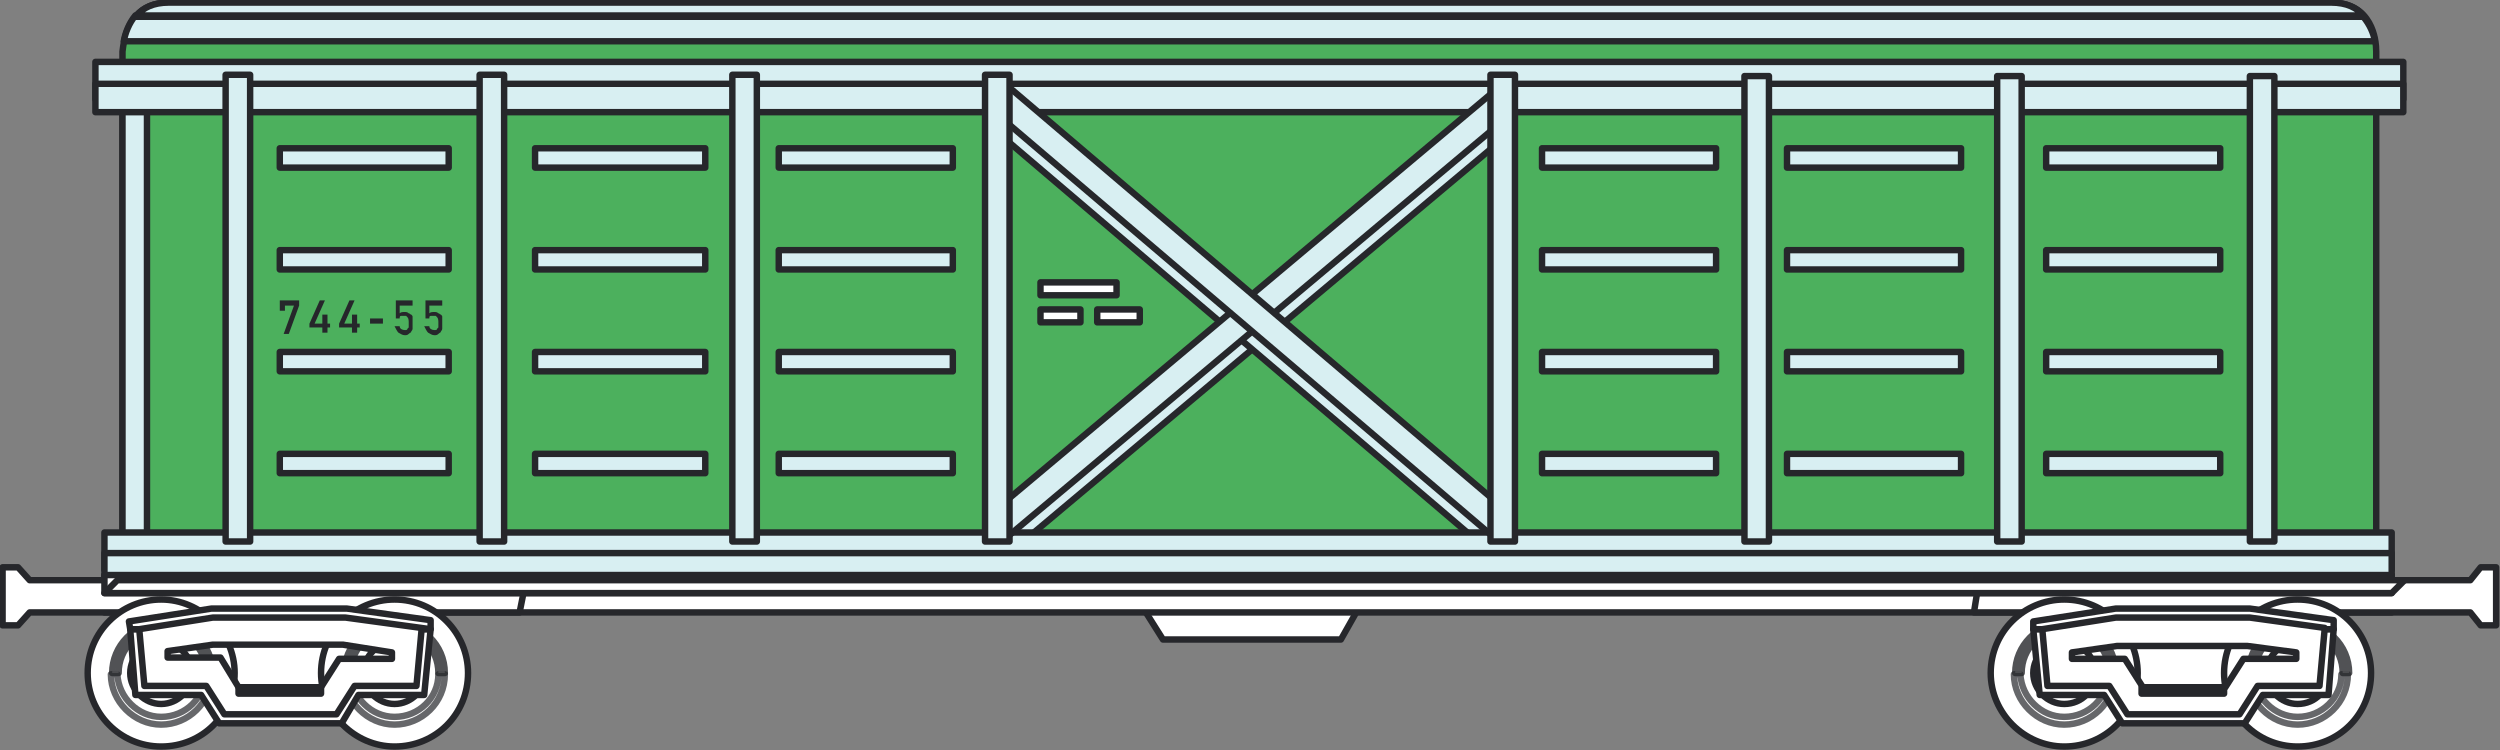 <?xml version="1.0" encoding="UTF-8"?> <!-- Generator: Adobe Illustrator 25.4.1, SVG Export Plug-In . SVG Version: 6.00 Build 0) --> <svg xmlns="http://www.w3.org/2000/svg" xmlns:xlink="http://www.w3.org/1999/xlink" id="Layer_1" x="0px" y="0px" viewBox="0 0 193.9 58.2" style="enable-background:new 0 0 193.9 58.2;" xml:space="preserve"><rect x="0" y="0" width="193.9" height="58.2" fill="#808080" stroke="none"/> <style type="text/css"> .st0{fill:#FFFFFF;stroke:#26272B;stroke-width:0.5;stroke-linecap:round;stroke-linejoin:round;stroke-miterlimit:10;} .st1{opacity:0.7;fill:#FFFFFF;stroke:#26272B;stroke-width:0.5;stroke-linecap:round;stroke-linejoin:round;stroke-miterlimit:10;enable-background:new ;} .st2{opacity:0.8;fill:#FFFFFF;stroke:#26272B;stroke-width:0.5;stroke-linecap:round;stroke-linejoin:round;stroke-miterlimit:10;enable-background:new ;} .st3{fill:#4CB05D;stroke:#26272B;stroke-width:0.5;stroke-linecap:round;stroke-linejoin:round;stroke-miterlimit:10;} .st4{fill:#D8EFF2;stroke:#26272B;stroke-width:0.5;stroke-linecap:round;stroke-linejoin:round;stroke-miterlimit:10;} .st5{fill:#26272B;} </style> <g> <g> <g> <g> <polygon class="st0" points="87.3,45 90.2,49.6 104,49.6 106.6,45 "></polygon> </g> </g> <rect x="8.1" y="44.6" class="st0" width="177.4" height="2.9"></rect> <polygon class="st0" points="193.6,48.5 192.4,48.5 191.6,47.5 153.1,47.5 153.5,45 191.6,45 192.4,44 193.6,44 "></polygon> <polygon class="st0" points="0.2,44 1.4,44 2.3,45 40.8,45 40.3,47.5 2.3,47.5 1.4,48.5 0.2,48.5 "></polygon> <g> <g> <g> <rect x="17.8" y="49.4" class="st0" width="7.8" height="5.1"></rect> <g> <g> <path class="st0" d="M18.2,52.2c0-3.1-2.6-5.7-5.7-5.7S6.8,49,6.8,52.2c0,3.1,2.5,5.7,5.7,5.7S18.2,55.4,18.2,52.2z"></path> <path class="st0" d="M10.3,49.8c0.9,1,1.6,1.9,1.6,1.9l-1-2.3C10.8,49.5,10.5,49.6,10.3,49.8z"></path> </g> <path class="st1" d="M15.9,52.3c0,1.8-1.5,3.3-3.4,3.3c-1.8,0-3.3-1.5-3.4-3.3H8.6c0,2.1,1.8,3.9,3.9,3.9s3.9-1.7,3.9-3.9 H15.9z"></path> <path class="st2" d="M9.2,52.2L9.2,52.2c0-1.9,1.5-3.4,3.4-3.4s3.4,1.5,3.4,3.4l0,0h0.5l0,0c0-2.2-1.8-3.9-3.9-3.9 c-2.2,0-3.9,1.8-3.9,3.9l0,0H9.2z"></path> <path class="st0" d="M14.9,52.2c0-1.3-1.1-2.4-2.4-2.4s-2.4,1.1-2.4,2.4c0,1.3,1.1,2.4,2.4,2.4C13.8,54.6,14.9,53.5,14.9,52.2 z"></path> </g> <g> <g> <path class="st0" d="M36.3,52.2c0-3.1-2.5-5.7-5.7-5.7c-3.1,0-5.7,2.5-5.7,5.7c0,3.1,2.6,5.7,5.7,5.7 C33.8,57.9,36.3,55.4,36.3,52.2z"></path> <path class="st0" d="M28.4,49.8c0.9,1,1.6,1.9,1.6,1.9l-1-2.3C28.9,49.5,28.6,49.6,28.4,49.8z"></path> </g> <path class="st1" d="M34,52.3c0,1.8-1.5,3.3-3.4,3.3c-1.8,0-3.3-1.5-3.4-3.3h-0.5c0,2.1,1.8,3.9,3.9,3.9s3.9-1.7,3.9-3.9H34z"></path> <path class="st2" d="M27.2,52.2L27.2,52.2c0-1.9,1.5-3.4,3.4-3.4s3.4,1.5,3.4,3.4l0,0h0.5l0,0c0-2.2-1.8-3.9-3.9-3.9 c-2.2,0-3.9,1.8-3.9,3.9l0,0H27.2z"></path> <path class="st0" d="M33,52.2c0-1.3-1.1-2.4-2.4-2.4s-2.4,1.1-2.4,2.4c0,1.3,1.1,2.4,2.4,2.4C31.9,54.6,33,53.5,33,52.2z"></path> </g> <g> <path class="st0" d="M26.3,55.7h-9.1l-1.4-2.2h-5l-0.4-5.1l6-0.9h10.4l6.2,0.9l-0.4,5.1h-5L26.3,55.7z M18.5,53.3h6.4l1.4-2.2 h4.1v-0.5L26.6,50H16.5L13,50.5V51h4.1L18.5,53.3z"></path> </g> <rect x="18.5" y="53.3" class="st0" width="6.4" height="0.5"></rect> <polygon class="st0" points="32.7,48.8 32.3,53.2 27.5,53.2 26.1,55.4 17.4,55.4 16,53.2 11.2,53.2 10.8,48.8 10.1,48.8 10.5,53.9 15.6,53.9 17,56.1 26.5,56.1 27.8,53.9 32.9,53.9 33.4,48.8 "></polygon> <polygon class="st0" points="10.8,48.8 10.8,48.8 16.5,47.9 26.8,47.9 33.4,48.8 32.7,48.8 33.4,48.8 33.4,48.1 26.9,47.2 16.4,47.2 10,48.2 10.1,48.8 "></polygon> </g> <g> <rect x="165.4" y="49.4" class="st0" width="7.8" height="5.1"></rect> <g> <g> <path class="st0" d="M165.8,52.2c0-3.1-2.5-5.7-5.7-5.7c-3.1,0-5.7,2.5-5.7,5.7c0,3.1,2.6,5.7,5.7,5.7 C163.3,57.9,165.8,55.4,165.8,52.2z"></path> <path class="st0" d="M158,49.8c0.9,1,1.6,1.9,1.6,1.9l-1-2.3C158.4,49.5,158.2,49.6,158,49.8z"></path> </g> <path class="st1" d="M163.5,52.3c0,1.8-1.5,3.3-3.4,3.3c-1.8,0-3.3-1.5-3.4-3.3h-0.5c0,2.1,1.8,3.9,3.9,3.9 c2.1,0,3.9-1.7,3.9-3.9H163.5z"></path> <path class="st2" d="M156.8,52.2L156.8,52.2c0-1.9,1.5-3.4,3.4-3.4s3.4,1.5,3.4,3.4l0,0h0.5l0,0c0-2.2-1.8-3.9-3.9-3.9 c-2.2,0-3.9,1.8-3.9,3.9l0,0H156.8z"></path> <path class="st0" d="M162.5,52.2c0-1.3-1.1-2.4-2.4-2.4c-1.3,0-2.4,1.1-2.4,2.4c0,1.3,1.1,2.4,2.4,2.4 C161.5,54.6,162.5,53.5,162.5,52.2z"></path> </g> <g> <g> <path class="st0" d="M183.9,52.2c0-3.1-2.5-5.7-5.7-5.7c-3.1,0-5.7,2.5-5.7,5.7c0,3.1,2.5,5.7,5.7,5.7S183.9,55.4,183.9,52.2 z"></path> <path class="st0" d="M176.1,49.8c0.9,1,1.6,1.9,1.6,1.9l-1-2.3C176.5,49.5,176.3,49.6,176.1,49.8z"></path> </g> <path class="st1" d="M181.6,52.3c0,1.8-1.5,3.3-3.4,3.3c-1.8,0-3.3-1.5-3.4-3.3h-0.5c0,2.1,1.8,3.9,3.9,3.9 c2.1,0,3.9-1.7,3.9-3.9H181.6z"></path> <path class="st2" d="M174.9,52.2L174.9,52.2c0-1.9,1.5-3.4,3.4-3.4s3.4,1.5,3.4,3.4l0,0h0.5l0,0c0-2.2-1.8-3.9-3.9-3.9 c-2.2,0-3.9,1.8-3.9,3.9l0,0H174.9z"></path> <path class="st0" d="M180.6,52.2c0-1.3-1.1-2.4-2.4-2.4c-1.3,0-2.4,1.1-2.4,2.4c0,1.3,1.1,2.4,2.4,2.4 C179.6,54.6,180.6,53.5,180.6,52.2z"></path> </g> <g> <path class="st0" d="M173.9,55.7h-9.1l-1.4-2.2h-5l-0.4-5.1l6-0.9h10.4l6.2,0.9l-0.4,5.1h-5L173.9,55.7z M166.2,53.3h6.4 l1.4-2.2h4.1v-0.5l-3.8-0.5h-10.1l-3.5,0.5v0.5h4.1L166.2,53.3z"></path> </g> <rect x="166.1" y="53.3" class="st0" width="6.4" height="0.5"></rect> <polygon class="st0" points="180.3,48.8 179.9,53.2 175.1,53.2 173.7,55.4 165,55.4 163.6,53.2 158.8,53.2 158.4,48.8 157.7,48.8 158.2,53.9 163.2,53.9 164.6,56.1 174.1,56.1 175.5,53.9 180.6,53.9 181,48.8 "></polygon> <polygon class="st0" points="158.4,48.8 158.4,48.8 164.1,47.9 174.5,47.9 180.3,48.7 180.3,48.8 181,48.8 181,48.1 174.5,47.2 164.1,47.2 157.7,48.2 157.7,48.8 "></polygon> </g> </g> </g> <g> <path class="st3" d="M184.3,4c0-0.9-0.3-3.8-3.5-3.8c-0.5,0-7.6,0-18.4,0c0,0-94.7,0-130.9,0c-10.8,0-18,0-18.4,0 c-3.2,0-3.5,3-3.6,3.8l0,0v0.1l0,0v39.8h174.8V4L184.3,4z"></path> <g> <g> <g> <rect x="21.7" y="11.5" class="st4" width="13.1" height="1.5"></rect> </g> <g> <rect x="21.7" y="19.4" class="st4" width="13.1" height="1.5"></rect> </g> <g> <rect x="21.7" y="27.3" class="st4" width="13.1" height="1.5"></rect> </g> <g> <rect x="21.7" y="35.2" class="st4" width="13.1" height="1.5"></rect> </g> </g> <g> <g> <rect x="41.5" y="11.5" class="st4" width="13.2" height="1.5"></rect> </g> <g> <rect x="41.5" y="19.4" class="st4" width="13.2" height="1.5"></rect> </g> <g> <rect x="41.5" y="27.3" class="st4" width="13.2" height="1.5"></rect> </g> <g> <rect x="41.5" y="35.2" class="st4" width="13.2" height="1.5"></rect> </g> </g> <g> <g> <rect x="60.4" y="11.5" class="st4" width="13.5" height="1.5"></rect> </g> <g> <rect x="60.4" y="19.4" class="st4" width="13.5" height="1.5"></rect> </g> <g> <rect x="60.4" y="27.3" class="st4" width="13.5" height="1.5"></rect> </g> <g> <rect x="60.4" y="35.2" class="st4" width="13.5" height="1.5"></rect> </g> </g> <g> <g> <rect x="119.6" y="11.5" class="st4" width="13.5" height="1.5"></rect> </g> <g> <rect x="119.6" y="19.4" class="st4" width="13.5" height="1.5"></rect> </g> <g> <rect x="119.6" y="27.3" class="st4" width="13.5" height="1.5"></rect> </g> <g> <rect x="119.6" y="35.2" class="st4" width="13.5" height="1.5"></rect> </g> </g> <g> <g> <rect x="138.6" y="11.5" class="st4" width="13.5" height="1.5"></rect> </g> <g> <rect x="138.6" y="19.4" class="st4" width="13.5" height="1.5"></rect> </g> <g> <rect x="138.6" y="27.3" class="st4" width="13.5" height="1.5"></rect> </g> <g> <rect x="138.6" y="35.2" class="st4" width="13.5" height="1.5"></rect> </g> </g> <g> <g> <rect x="158.7" y="11.5" class="st4" width="13.5" height="1.5"></rect> </g> <g> <rect x="158.7" y="19.4" class="st4" width="13.5" height="1.5"></rect> </g> <g> <rect x="158.7" y="27.3" class="st4" width="13.5" height="1.5"></rect> </g> <g> <rect x="158.7" y="35.2" class="st4" width="13.5" height="1.5"></rect> </g> </g> </g> <g> <g> <rect x="70.8" y="24.9" transform="matrix(0.766 -0.643 0.643 0.766 5.721 68.035)" class="st4" width="51.1" height="2.5"></rect> </g> <g> <rect x="95.6" y="-0.5" transform="matrix(0.648 -0.761 0.761 0.648 14.911 82.594)" class="st4" width="2.5" height="51.4"></rect> </g> </g> <rect x="9.5" y="5.8" class="st4" width="1.9" height="36.2"></rect> </g> <rect x="7.4" y="4.8" class="st4" width="179" height="2.9"></rect> <rect x="7.4" y="6.5" class="st4" width="179" height="2.2"></rect> <rect x="8.1" y="41.3" class="st4" width="177.4" height="2.9"></rect> <rect x="8.1" y="42.9" class="st4" width="177.4" height="2.2"></rect> <rect x="8.1" y="44.6" class="st0" width="177.4" height="1.4"></rect> <g> <g> <rect x="71.6" y="23.3" transform="matrix(0.766 -0.643 0.643 0.766 6.995 68.055)" class="st4" width="50.8" height="2.2"></rect> </g> <g> <rect x="95.9" y="-1.4" transform="matrix(0.648 -0.761 0.761 0.648 15.766 82.332)" class="st4" width="2.2" height="51.1"></rect> </g> </g> <rect x="17.5" y="5.8" class="st4" width="1.9" height="36.2"></rect> <rect x="37.2" y="5.8" class="st4" width="1.9" height="36.2"></rect> <rect x="56.8" y="5.8" class="st4" width="1.9" height="36.2"></rect> <rect x="76.4" y="5.8" class="st4" width="1.9" height="36.2"></rect> <rect x="115.6" y="5.8" class="st4" width="1.9" height="36.2"></rect> <path class="st4" d="M10.5,1.2c-0.5,0.6-0.8,1.4-0.9,2h174.6c-0.1-0.6-0.4-1.3-0.9-1.9H10.5V1.2z"></path> <path class="st4" d="M183.3,1.2c-0.5-0.6-1.3-1-2.5-1c-0.5,0-7.6,0-18.4,0c0,0-94.7,0-130.9,0c-10.8,0-18,0-18.4,0 c-1.2,0-2,0.4-2.5,1H183.3z"></path> <polygon class="st0" points="185.5,46 8.1,46 9.1,45 186.5,45 "></polygon> <g> <rect x="135.3" y="5.9" class="st4" width="1.9" height="36.1"></rect> <rect x="154.9" y="5.9" class="st4" width="1.9" height="36.1"></rect> <rect x="174.5" y="5.9" class="st4" width="1.9" height="36.1"></rect> </g> <g> <rect x="80.7" y="21.9" class="st0" width="5.9" height="1"></rect> </g> <g> <rect x="85.1" y="24" class="st0" width="3.3" height="1"></rect> </g> <g> <rect x="80.7" y="24" class="st0" width="3.1" height="1"></rect> </g> </g> <g> <path class="st5" d="M21.8,23.3h1.4v0.4l-0.8,2.2H22l0.8-2.2h-0.7v0.4h-0.4v-0.8H21.8z"></path> <path class="st5" d="M24,25.1l0.8-1.8h0.4l-0.8,1.8H25v-0.7h0.4v0.7h0.2v0.3h-0.2v0.4H25v-0.4h-1V25.1z"></path> <path class="st5" d="M26.3,25.1l0.8-1.8h0.4l-0.8,1.8h0.6v-0.7h0.4v0.7h0.2v0.3h-0.2v0.4h-0.4v-0.4h-1V25.1z"></path> <path class="st5" d="M28.7,24.7h1v0.4h-1V24.7z"></path> <path class="st5" d="M30.7,23.3H32v0.4h-1v0.6c0.1-0.1,0.2-0.1,0.4-0.1c0.1,0,0.2,0,0.3,0.1c0.1,0,0.1,0.1,0.2,0.1 c0.1,0.1,0.1,0.1,0.1,0.2c0,0,0,0.1,0,0.2s0,0.2,0,0.3c0,0.2,0,0.3,0,0.4s-0.1,0.2-0.1,0.2c0,0.1-0.1,0.1-0.2,0.2S31.5,26,31.4,26 c-0.2,0-0.3-0.1-0.5-0.2c-0.1-0.1-0.2-0.3-0.3-0.5H31c0,0.2,0.2,0.3,0.4,0.3c0.1,0,0.2,0,0.2-0.1l0.1-0.1c0-0.1,0-0.1,0-0.2 s0-0.1,0-0.2s0-0.3-0.1-0.4l-0.1-0.1c0,0-0.1,0-0.2,0s-0.1,0-0.2,0S31,24.6,31,24.7h-0.3C30.7,24.7,30.7,23.3,30.7,23.3z"></path> <path class="st5" d="M33,23.3h1.3v0.4h-1v0.6c0.1-0.1,0.2-0.1,0.4-0.1c0.1,0,0.2,0,0.3,0.1c0.1,0,0.1,0.1,0.2,0.1 c0.1,0.1,0.1,0.1,0.1,0.2c0,0,0,0.1,0,0.2s0,0.2,0,0.3c0,0.2,0,0.3,0,0.4s-0.1,0.2-0.1,0.2c0,0.1-0.1,0.1-0.2,0.2 C33.9,26,33.8,26,33.7,26c-0.2,0-0.3-0.1-0.5-0.2c-0.1-0.1-0.2-0.3-0.3-0.5h0.4c0,0.2,0.2,0.3,0.4,0.3c0.1,0,0.2,0,0.2-0.1 l0.1-0.1c0-0.1,0-0.1,0-0.2s0-0.1,0-0.2s0-0.3-0.1-0.4l-0.1-0.1c0,0-0.1,0-0.2,0c-0.1,0-0.1,0-0.2,0c-0.1,0-0.1,0.1-0.1,0.2H33 V23.3z"></path> </g> </g> </svg> 